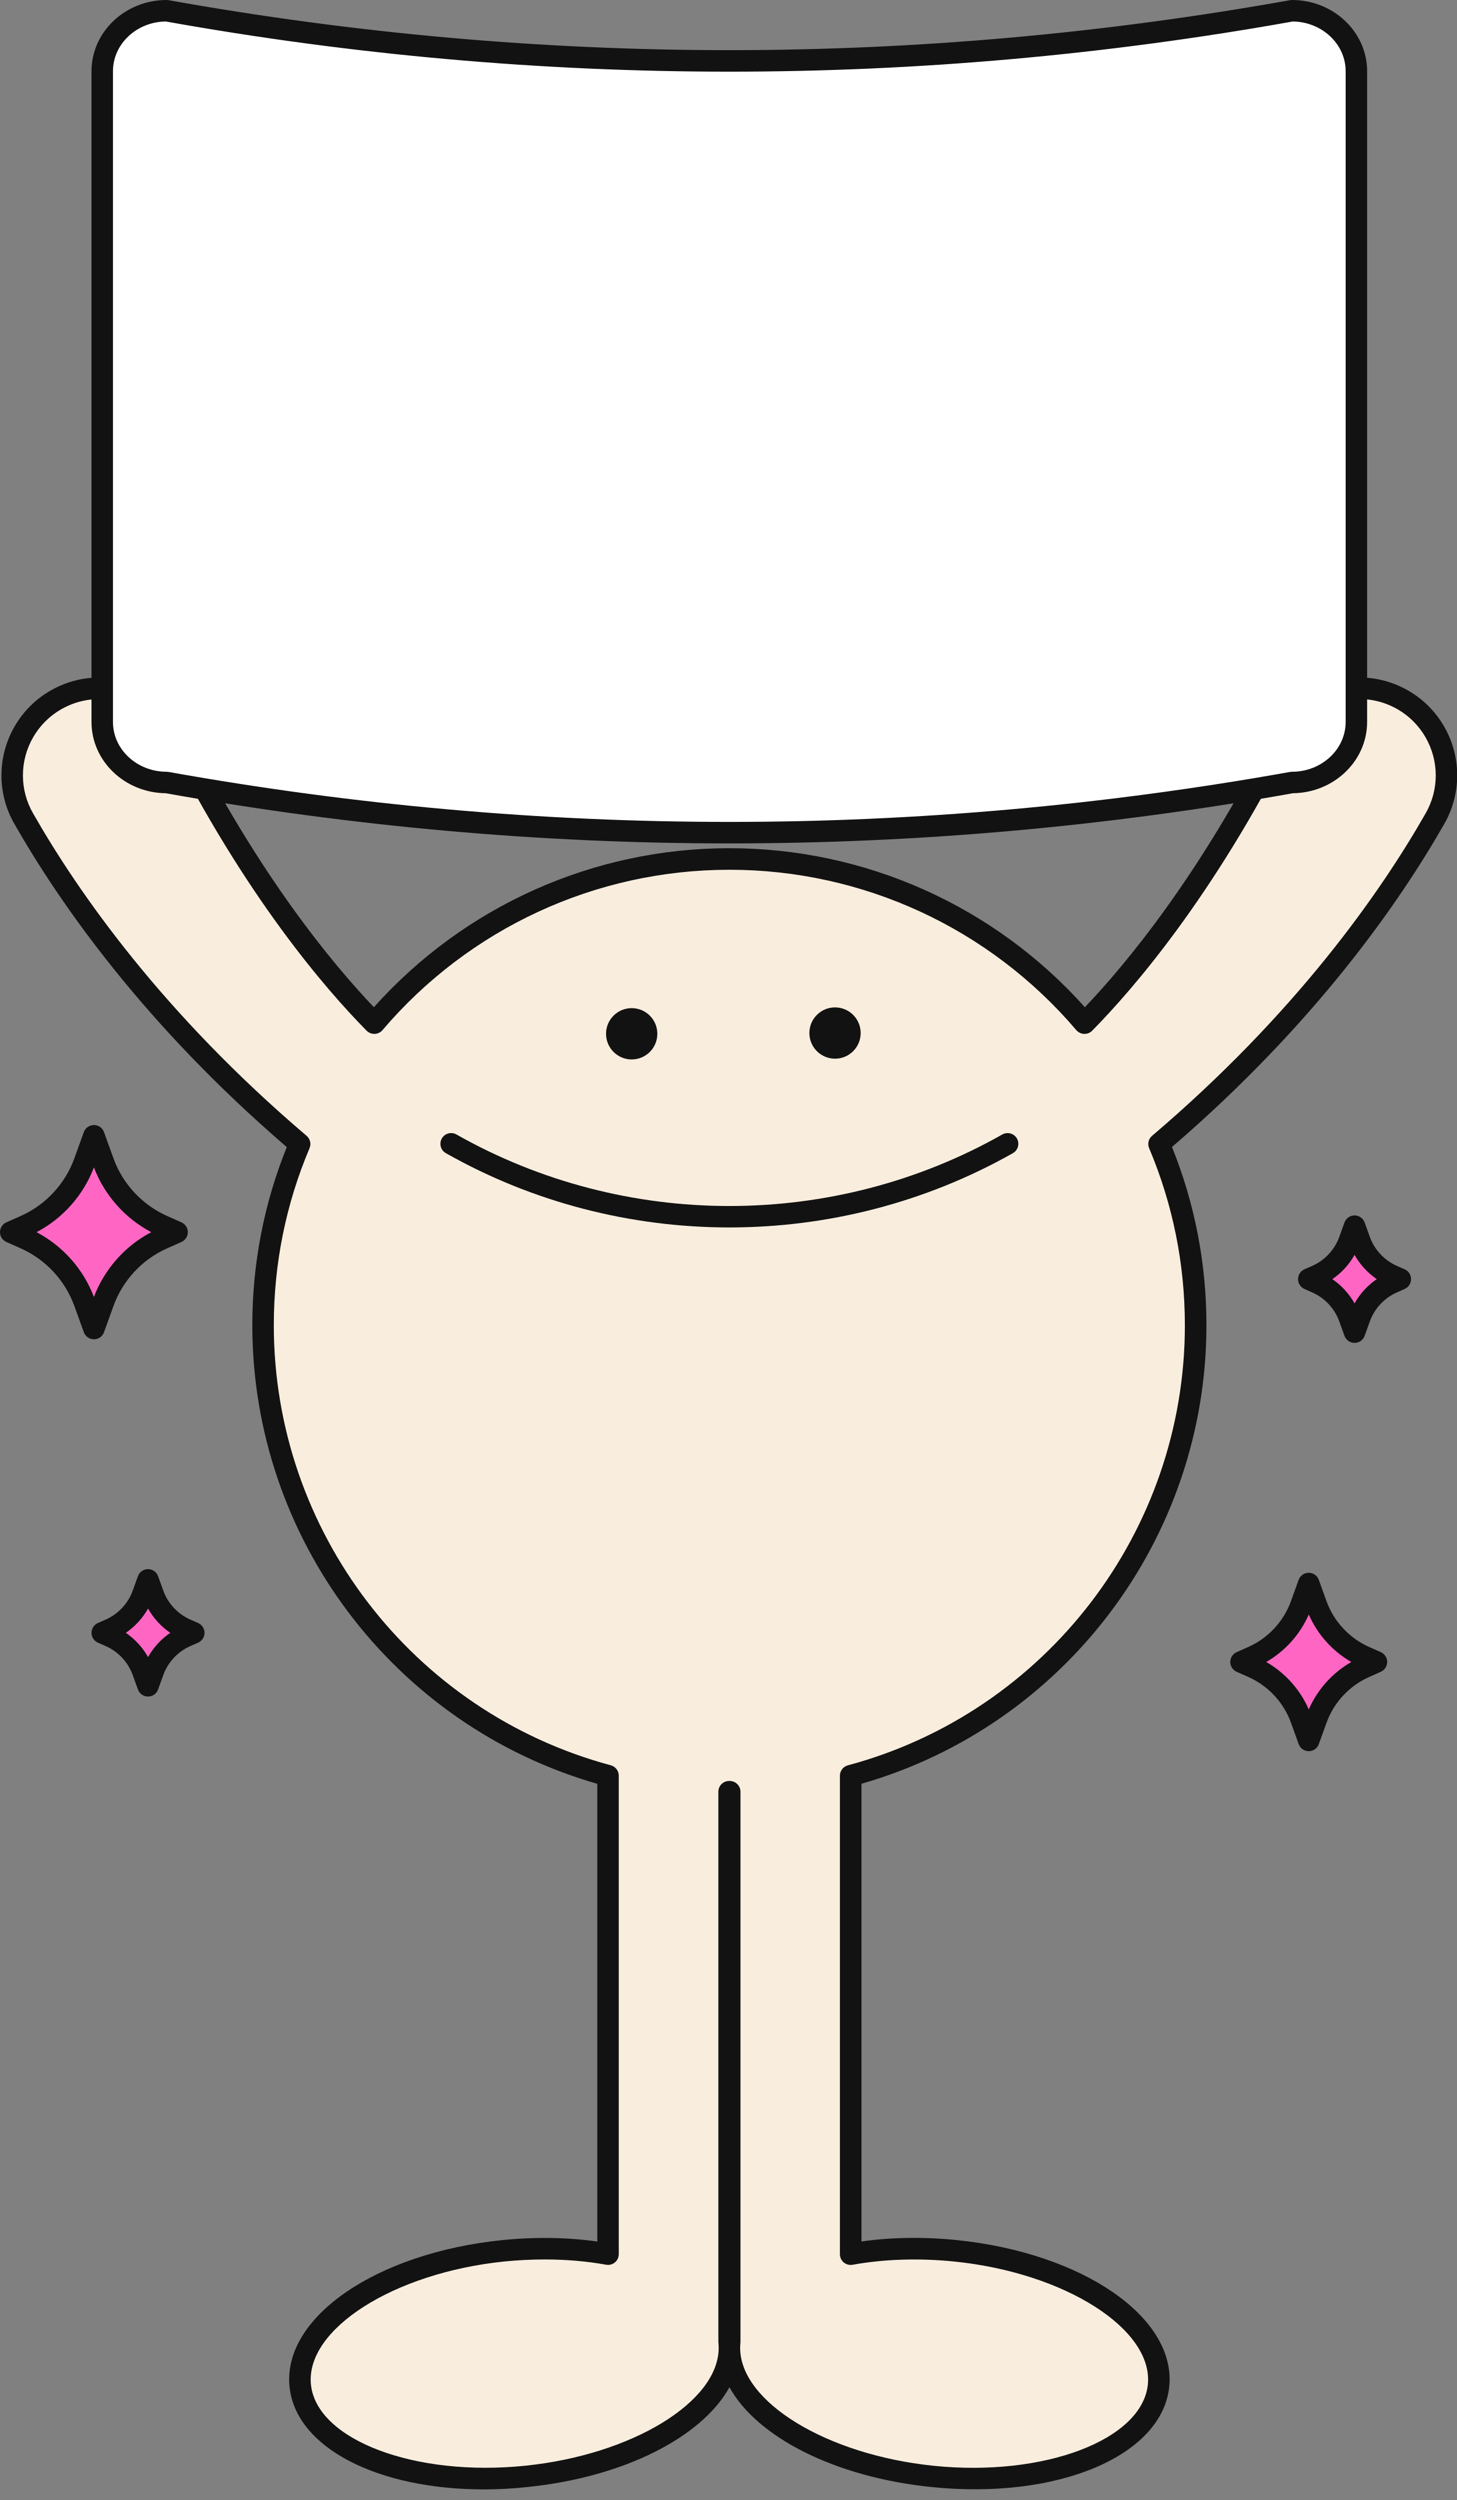 <?xml version="1.0" encoding="UTF-8" standalone="no"?><svg xmlns="http://www.w3.org/2000/svg" xmlns:xlink="http://www.w3.org/1999/xlink" fill="#121212" height="465.8" preserveAspectRatio="xMidYMid meet" version="1" viewBox="0.0 0.0 271.5 465.8" width="271.5" zoomAndPan="magnify"><rect x="0.0" y="0.0" width="271.5" height="465.8" fill="#808080" stroke="none"/><g><g id="change1_1"><path d="M269.54,144.48c0,2.73-0.69,5.5-2.14,8.04c-8.15,14.29-23.99,37.28-51.42,60.62 c4.39,10.39,6.82,21.81,6.82,33.8c0,40.16-27.26,73.96-64.28,83.9v89.15c5.89-1.07,12.56-1.33,19.56-0.62 c22.06,2.26,38.98,13.51,37.8,25.12c-1.2,11.6-20.05,19.18-42.11,16.91c-21.33-2.18-37.85-12.77-37.85-23.95 c0-0.38,0.02-0.77,0.06-1.16V333.82h-0.12v102.47c0.04,0.39,0.06,0.77,0.06,1.16c0,11.18-16.52,21.77-37.86,23.95 c-22.06,2.27-40.91-5.31-42.11-16.91c-1.18-11.61,15.74-22.86,37.8-25.12c7-0.71,13.67-0.45,19.56,0.62v-89.15 c-37.03-9.94-64.28-43.74-64.28-83.9c0-11.99,2.43-23.4,6.82-33.79c-27.43-23.34-43.27-46.34-51.42-60.63 c-1.46-2.54-2.15-5.32-2.15-8.05c0-5.61,2.91-11.06,8.13-14.05c8.04-4.62,18.34-1.58,22.51,6.7c14.62,29.03,29.6,46.19,36.83,53.51 c15.93-18.71,39.66-30.58,66.17-30.58c26.5,0,50.23,11.87,66.16,30.58c7.23-7.32,22.2-24.48,36.83-53.51 c4.17-8.28,14.47-11.32,22.51-6.7C266.63,133.41,269.54,138.86,269.54,144.48z" fill="#f9eede"/></g><g id="change2_4"><path d="M90.15,463.81c-19.73,0-35.02-7.73-36.2-19.12c-1.31-12.91,16.08-24.91,39.59-27.32c6.1-0.62,12.18-0.53,17.76,0.26v-85.28 c-37.93-10.89-64.28-45.79-64.28-85.42c0-11.49,2.16-22.65,6.42-33.21c-26.59-22.87-42.26-45.32-50.76-60.22 c-1.58-2.74-2.41-5.87-2.41-9.04c0-6.51,3.5-12.56,9.14-15.79c4.38-2.52,9.47-3.11,14.32-1.66c4.82,1.45,8.72,4.71,10.97,9.19 c13.47,26.74,27.17,43.27,34.97,51.46c16.87-18.86,40.89-29.63,66.25-29.63c25.35,0,49.37,10.77,66.24,29.63 c7.79-8.17,21.48-24.7,34.97-51.46c2.26-4.48,6.15-7.75,10.97-9.19c4.85-1.45,9.94-0.87,14.32,1.66c5.63,3.23,9.12,9.28,9.12,15.79 c0,3.16-0.83,6.28-2.4,9.03c-8.49,14.88-24.16,37.33-50.75,60.21c4.26,10.56,6.42,21.73,6.42,33.22 c0,39.62-26.36,74.53-64.28,85.42v85.28c5.58-0.79,11.67-0.88,17.76-0.26c23.51,2.41,40.9,14.41,39.59,27.31 c-1.34,12.91-20.8,21.12-44.31,18.7c-18.03-1.84-32.52-9.31-37.64-18.59c-5.13,9.28-19.62,16.75-37.66,18.59 C95.5,463.67,92.78,463.81,90.15,463.81z M101.49,420.97c-2.48,0-5.01,0.13-7.54,0.38c-20.57,2.11-37.06,12.61-36.01,22.93 c1.07,10.31,19.35,17.24,39.92,15.12c19.89-2.03,36.06-11.88,36.06-21.96c0-0.32-0.02-0.63-0.05-0.96 c-0.01-0.07-0.01-0.14-0.01-0.2V333.82c0-1.1,0.9-2,2-2h0.12c1.1,0,2,0.9,2,2v102.47c0,0.07,0,0.14-0.01,0.2 c-0.03,0.32-0.05,0.64-0.05,0.96c0,10.08,16.17,19.93,36.05,21.96c20.58,2.11,38.85-4.81,39.92-15.13 c1.05-10.32-15.44-20.82-36.02-22.92c-6.59-0.67-13.16-0.46-19,0.6c-0.58,0.1-1.18-0.05-1.64-0.43c-0.46-0.38-0.72-0.94-0.72-1.54 v-89.15c0-0.91,0.61-1.7,1.48-1.93c36.97-9.93,62.8-43.63,62.8-81.97c0-11.45-2.24-22.56-6.66-33.02c-0.34-0.8-0.12-1.74,0.55-2.3 c26.83-22.83,42.53-45.28,50.98-60.09c1.23-2.15,1.88-4.59,1.88-7.05c0-5.08-2.73-9.81-7.11-12.33c-3.43-1.97-7.4-2.43-11.18-1.29 c-3.75,1.13-6.79,3.67-8.55,7.16c-14.65,29.06-29.59,46.32-37.19,54.02c-0.39,0.4-0.91,0.61-1.5,0.59 c-0.56-0.02-1.08-0.28-1.45-0.7c-16.17-18.99-39.72-29.88-64.64-29.88c-24.92,0-48.48,10.89-64.65,29.88 c-0.36,0.43-0.89,0.68-1.45,0.7c-0.56,0.02-1.1-0.19-1.5-0.59c-7.61-7.71-22.57-24.97-37.19-54.02c-1.76-3.49-4.79-6.03-8.55-7.16 c-3.78-1.13-7.75-0.67-11.18,1.29c-4.4,2.52-7.13,7.24-7.13,12.32c0,2.47,0.65,4.91,1.88,7.05c8.46,14.83,24.16,37.28,50.98,60.1 c0.67,0.57,0.89,1.5,0.55,2.3c-4.42,10.46-6.66,21.57-6.66,33.01c0,38.34,25.82,72.04,62.8,81.97c0.87,0.23,1.48,1.03,1.48,1.93 v89.15c0,0.59-0.26,1.16-0.72,1.54c-0.46,0.38-1.06,0.54-1.64,0.43C109.36,421.3,105.48,420.97,101.49,420.97z" fill="inherit"/></g></g><g><g id="change2_7"><circle cx="117.71" cy="192.61" fill="inherit" r="4.78"/></g><g id="change2_5"><circle cx="155.6" cy="192.47" fill="inherit" r="4.78"/></g><g id="change2_9"><path d="M135.91,228.69c-18.27,0-36.53-4.61-52.83-13.84c-0.96-0.54-1.3-1.76-0.75-2.73c0.54-0.96,1.76-1.3,2.73-0.75 c31.37,17.77,70.34,17.77,101.71,0c0.96-0.54,2.18-0.21,2.73,0.75c0.54,0.96,0.21,2.18-0.75,2.73 C172.44,224.07,154.18,228.69,135.91,228.69z" fill="inherit"/></g></g><g><g id="change3_1"><path d="M240.76,145.79L240.76,145.79c-69.28,12.41-140.43,12.41-209.71,0l0,0c-6.6,0-12-5.07-12-11.27V13.27 c0-6.2,5.4-11.27,12-11.27l0,0c69.28,12.41,140.43,12.41,209.71,0l0,0c6.6,0,12,5.07,12,11.27v121.25 C252.76,140.72,247.36,145.79,240.76,145.79z" fill="#ffffff"/></g><g id="change2_1"><path d="M135.91,157.14c-35.09,0-70.19-3.12-105.04-9.35c-7.64-0.09-13.82-6.01-13.82-13.27V13.27c0-7.32,6.28-13.27,14-13.27 c0.12,0,0.24,0.01,0.35,0.03c69.34,12.42,139.66,12.42,209,0c0.12-0.02,0.23-0.03,0.35-0.03c7.72,0,14,5.95,14,13.27v121.25 c0,7.26-6.18,13.18-13.82,13.27C206.09,154.02,171,157.14,135.91,157.14z M30.88,4c-5.44,0.08-9.83,4.21-9.83,9.27v121.25 c0,5.11,4.49,9.27,10,9.27c0.12,0,0.24,0.01,0.35,0.03c69.34,12.42,139.66,12.42,209,0c0.12-0.02,0.23-0.03,0.35-0.03 c5.51,0,10-4.16,10-9.27V13.27c0-5.06-4.39-9.18-9.83-9.27C171.24,16.47,100.58,16.47,30.88,4z" fill="inherit"/></g></g><g><g id="change4_1"><path d="M15.73,216.52l1.77-4.9l1.77,4.9c1.91,5.3,5.9,9.58,11.05,11.86l2.68,1.19l-2.68,1.19 c-5.15,2.28-9.14,6.57-11.05,11.86l-1.77,4.9l-1.77-4.9c-1.91-5.3-5.9-9.58-11.05-11.86L2,229.57l2.68-1.19 C9.83,226.1,13.82,221.81,15.73,216.52z" fill="#ff66c4"/></g><g id="change2_2"><path d="M17.5,249.53c-0.84,0-1.59-0.53-1.88-1.32l-1.77-4.9c-1.72-4.76-5.36-8.66-9.98-10.72l-2.68-1.19 C0.47,231.08,0,230.36,0,229.57s0.47-1.51,1.19-1.83l2.68-1.19c4.62-2.05,8.26-5.96,9.98-10.72l1.77-4.9 c0.29-0.79,1.04-1.32,1.88-1.32s1.59,0.53,1.88,1.32l1.77,4.9c1.72,4.76,5.36,8.66,9.98,10.72l2.68,1.19 c0.72,0.32,1.19,1.04,1.19,1.83s-0.47,1.51-1.19,1.83l-2.68,1.19c-4.62,2.05-8.26,5.96-9.98,10.72l-1.77,4.9 C19.1,249,18.35,249.53,17.5,249.53z M6.81,229.57c4.89,2.57,8.73,6.89,10.69,12.07c1.96-5.18,5.8-9.51,10.69-12.07 c-4.89-2.57-8.73-6.89-10.69-12.07C15.55,222.68,11.7,227.01,6.81,229.57z M15.74,216.52L15.74,216.52L15.74,216.52z" fill="inherit"/></g></g><g><g id="change4_2"><path d="M26.61,297.04l0.97-2.69l0.97,2.69c1.05,2.91,3.25,5.27,6.08,6.53l1.48,0.65l-1.48,0.65 c-2.83,1.26-5.03,3.61-6.08,6.53l-0.97,2.69l-0.97-2.69c-1.05-2.91-3.25-5.27-6.08-6.53l-1.48-0.65l1.48-0.65 C23.36,302.31,25.56,299.95,26.61,297.04z" fill="#ff66c4"/></g><g id="change2_3"><path d="M27.58,316.09c-0.84,0-1.59-0.53-1.88-1.32l-0.97-2.69c-0.86-2.39-2.69-4.35-5.01-5.38l-1.48-0.65 c-0.72-0.32-1.19-1.04-1.19-1.83s0.47-1.51,1.19-1.83l1.48-0.65c2.32-1.03,4.15-2.99,5.01-5.38l0,0l0.97-2.69 c0.29-0.79,1.04-1.32,1.88-1.32l0,0c0.84,0,1.59,0.53,1.88,1.32l0.97,2.69c0.86,2.39,2.69,4.35,5.01,5.38l1.48,0.65 c0.72,0.32,1.19,1.04,1.19,1.83s-0.47,1.51-1.19,1.83l-1.48,0.65c-2.32,1.03-4.15,2.99-5.01,5.38l-0.97,2.69 C29.18,315.56,28.43,316.09,27.58,316.09z M23.45,304.22c1.7,1.17,3.13,2.72,4.14,4.52c1.01-1.8,2.43-3.35,4.14-4.52 c-1.7-1.17-3.13-2.72-4.14-4.52C26.57,301.5,25.15,303.05,23.45,304.22z" fill="inherit"/></g></g><g><g id="change4_4"><path d="M242.44,299.02l1.44-3.99l1.44,3.99c1.56,4.31,4.81,7.8,9,9.66l2.18,0.97l-2.18,0.97 c-4.19,1.86-7.44,5.35-9,9.66l-1.44,3.99l-1.44-3.99c-1.56-4.31-4.81-7.8-9-9.66l-2.18-0.97l2.18-0.97 C237.63,306.82,240.88,303.33,242.44,299.02z" fill="#ff66c4"/></g><g id="change2_8"><path d="M243.88,326.27L243.88,326.27c-0.84,0-1.59-0.53-1.88-1.32l-1.44-3.99c-1.37-3.78-4.26-6.88-7.93-8.51l-2.19-0.97 c-0.72-0.32-1.19-1.04-1.19-1.83c0-0.79,0.47-1.51,1.19-1.83l2.18-0.97c3.67-1.63,6.56-4.73,7.93-8.51l1.44-3.99 c0.29-0.79,1.04-1.32,1.88-1.32s1.59,0.53,1.88,1.32l1.44,3.99c1.37,3.78,4.26,6.88,7.93,8.51l2.18,0.97 c0.72,0.32,1.19,1.04,1.19,1.83c0,0.79-0.47,1.51-1.19,1.83l-2.18,0.97c-3.67,1.63-6.56,4.73-7.93,8.51l-1.44,3.99 C245.48,325.74,244.73,326.27,243.88,326.27z M235.95,309.65c3.51,2.01,6.31,5.13,7.93,8.84c1.62-3.72,4.42-6.83,7.93-8.84 c-3.51-2.01-6.31-5.13-7.93-8.84C242.26,304.52,239.46,307.64,235.95,309.65z M242.44,299.02L242.44,299.02L242.44,299.02z" fill="inherit"/></g></g><g><g id="change4_3"><path d="M251.44,231.14l0.97-2.69l0.97,2.69c1.05,2.91,3.25,5.27,6.08,6.53l1.48,0.65l-1.48,0.65 c-2.83,1.26-5.03,3.61-6.08,6.53l-0.97,2.69l-0.97-2.69c-1.05-2.91-3.25-5.27-6.08-6.53l-1.48-0.65l1.48-0.65 C248.19,236.41,250.39,234.06,251.44,231.14z" fill="#ff66c4"/></g><g id="change2_6"><path d="M252.41,250.2c-0.84,0-1.59-0.53-1.88-1.32l-0.97-2.69c-0.86-2.39-2.69-4.35-5.01-5.38l-1.48-0.66 c-0.72-0.32-1.19-1.04-1.19-1.83c0-0.79,0.47-1.51,1.19-1.83l1.48-0.65c2.32-1.03,4.15-2.99,5.01-5.38l0.97-2.69 c0.29-0.79,1.04-1.32,1.88-1.32l0,0c0.84,0,1.59,0.53,1.88,1.32l0.97,2.69c0.86,2.39,2.69,4.35,5.01,5.38l1.48,0.65 c0.72,0.32,1.19,1.04,1.19,1.83c0,0.79-0.47,1.51-1.19,1.83l-1.48,0.66c-2.32,1.03-4.15,2.99-5.01,5.38l-0.97,2.69 C254.01,249.67,253.25,250.2,252.41,250.2z M248.27,238.32c1.71,1.17,3.13,2.72,4.14,4.52c1.01-1.8,2.43-3.35,4.14-4.52 c-1.71-1.17-3.13-2.72-4.14-4.52C251.4,235.61,249.98,237.16,248.27,238.32z" fill="inherit"/></g></g></svg>